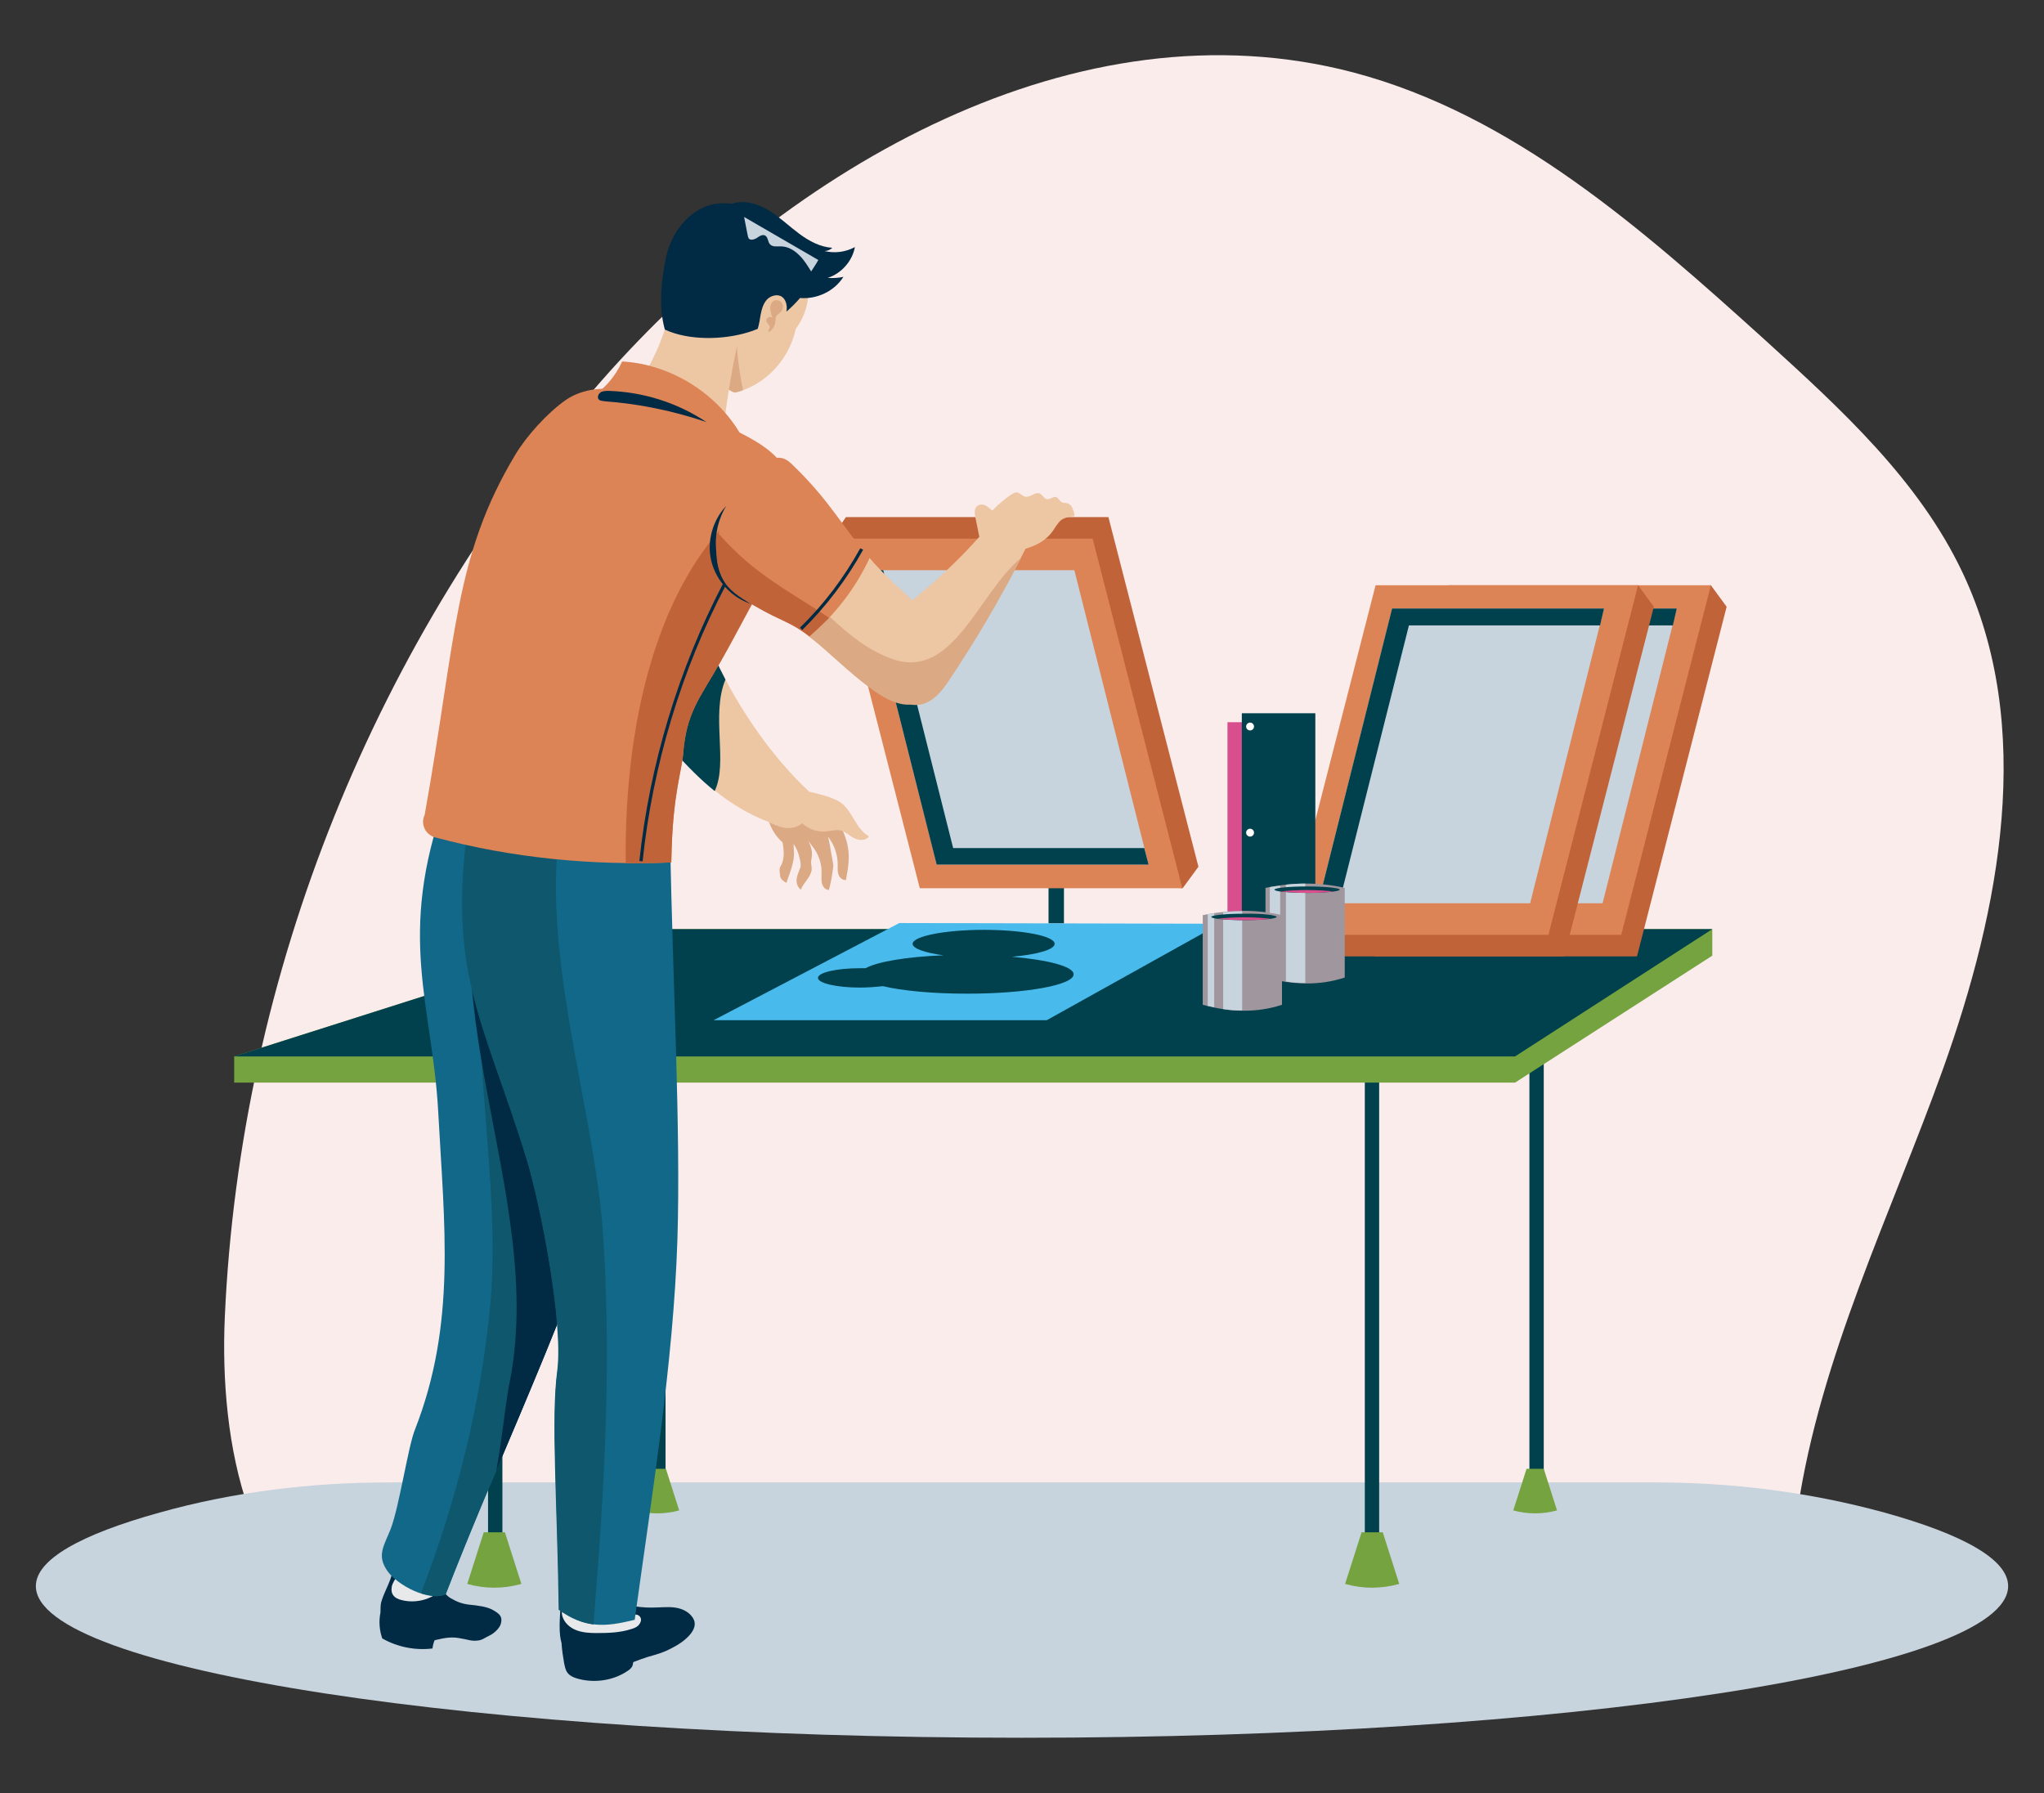 <?xml version="1.0" encoding="utf-8"?>
<!-- Generator: Adobe Illustrator 25.2.0, SVG Export Plug-In . SVG Version: 6.00 Build 0)  -->
<svg version="1.1" id="Layer_1" xmlns="http://www.w3.org/2000/svg" xmlns:xlink="http://www.w3.org/1999/xlink" x="0px" y="0px"
	 viewBox="0 0 570 500" style="enable-background:new 0 0 570 500;" xml:space="preserve">
<rect x="0" y="0" width="570" height="500" fill="#333333" stroke="none"/>
<style type="text/css">
	.st0{fill:#FBECEC;}
	.st1{fill:#C7D3DD;}
	.st2{fill:#01414D;}
	.st3{fill:#75A340;}
	.st4{fill:#C16339;}
	.st5{fill:#DC8455;}
	.st6{fill:#48BAEB;}
	.st7{fill:#D94F8D;}
	.st8{fill:#FFFFFF;}
	.st9{fill:#A0969D;}
	.st10{fill:#EDC6A4;}
	.st11{fill:#DBA983;}
	.st12{fill:#012A44;}
	.st13{fill:#E8E9EB;}
	.st14{fill:#126888;}
	.st15{fill:#0E576C;}
</style>
<g>
	<g>
		<path class="st0" d="M501.3,421c6.3-42.5,25.9-82.2,40.5-122.8c16-44.7,25.8-95.6,5.5-138.5c-12.2-25.8-33.9-45.6-55-64.8
			C458,63.9,422,32,377.4,20.2c-76.9-20.2-157,26.1-209.6,85.9C104.7,177.9,67,271.6,62.7,367.1c-0.8,17.6,0.8,37.2,6.7,53.9H501.3z
			"/>
		<path class="st1" d="M461.7,413.4H108.3c-21.5,0-43.1,2.6-63.8,8.4c-22,6.1-34.5,13.1-34.5,20.5c0,23.4,123.1,42.3,275,42.3
			s275-18.9,275-42.3c0-7.4-12.5-14.4-34.5-20.5C504.7,416.1,483.2,413.4,461.7,413.4z"/>
	</g>
	<g>
		<g>
			<g>
				<g>
					<g>
						<g>
							<rect x="136.1" y="297.5" class="st2" width="4" height="142.1"/>
							<path class="st3" d="M145.4,441.7c-5.1,1.4-10.1,1.4-15.1,0l4.6-14.4h5.9L145.4,441.7z"/>
						</g>
						<g>
							<rect x="380.6" y="298.4" class="st2" width="4" height="142.1"/>
							<path class="st3" d="M390.2,441.7c-5.1,1.4-10.1,1.4-15.1,0l4.6-14.4h5.9L390.2,441.7z"/>
						</g>
						<g>
							<rect x="426.5" y="275" class="st2" width="4" height="142.1"/>
							<path class="st3" d="M434.2,421.2c-4.1,1.1-8.2,1.1-12.2,0l3.7-11.6h4.8L434.2,421.2z"/>
						</g>
						<polygon class="st3" points="477.5,259.1 176.9,259.1 65.3,294.6 65.3,301.9 422.5,301.9 477.5,266.5 						"/>
						<g>
							<g>
								<polygon class="st2" points="477.5,259.1 176.9,259.1 65.3,294.6 422.5,294.6 								"/>
							</g>
						</g>
						<rect x="292.4" y="246.1" class="st2" width="4.3" height="11.4"/>
						<g>
							<rect x="181.6" y="275" class="st2" width="4" height="142.1"/>
							<path class="st3" d="M189.4,421.2c-4.1,1.1-8.2,1.1-12.2,0l3.7-11.6h4.8L189.4,421.2z"/>
						</g>
					</g>
					<g>
						<polygon class="st4" points="334.2,241.7 329.8,247.7 260.9,241.7 231.8,150.2 235.9,144.2 309.1,144.2 						"/>
						<polygon class="st5" points="329.7,247.7 256.5,247.7 231.5,150.2 304.7,150.2 						"/>
						<polygon class="st1" points="320.3,241.1 261.2,241.1 240.5,159 299.6,159 						"/>
						<polygon class="st2" points="265.8,236.5 246.3,159 240.5,159 261.2,241.1 320.3,241.1 319.1,236.5 						"/>
					</g>
				</g>
				<g>
					<g>
						<polygon class="st4" points="481.5,169.2 477.1,163.2 408.3,169.2 379.2,260.6 383.3,266.7 456.5,266.7 						"/>
						<polygon class="st5" points="477.1,163.2 403.9,163.2 378.8,260.7 452.1,260.7 						"/>
						<polygon class="st1" points="467.6,169.7 408.5,169.7 387.8,251.9 446.9,251.9 						"/>
						<polygon class="st2" points="413.2,174.4 393.6,251.9 387.8,251.9 408.5,169.7 467.6,169.7 466.5,174.4 						"/>
					</g>
					<g>
						<polygon class="st4" points="461.2,169.2 456.8,163.2 388,169.2 358.9,260.6 363,266.7 436.2,266.7 						"/>
						<polygon class="st5" points="456.8,163.2 383.6,163.2 358.6,260.7 431.8,260.7 						"/>
						<polygon class="st1" points="447.3,169.7 388.2,169.7 367.6,251.9 426.7,251.9 						"/>
						<polygon class="st2" points="392.9,174.4 373.4,251.9 367.6,251.9 388.2,169.7 447.3,169.7 446.2,174.4 						"/>
					</g>
				</g>
				<g>
					<polygon class="st6" points="340.2,257.6 250.8,257.4 199,284.5 291.9,284.5 					"/>
					<path class="st2" d="M282.2,266.8c7-0.6,11.9-2,11.9-3.6c0-2.2-8.9-3.9-19.8-3.9s-19.8,1.8-19.8,3.9c0,1.3,3.4,2.5,8.6,3.2
						c-10.3,0.4-18.5,1.8-21.7,3.6c-0.5,0-1,0-1.6,0c-6.5,0-11.7,1.2-11.7,2.7s5.3,2.7,11.7,2.7c2.4,0,4.6-0.2,6.4-0.4
						c5.4,1.3,13.9,2.1,23.5,2.1c16.4,0,29.7-2.4,29.7-5.4C299.4,269.5,292.3,267.7,282.2,266.8z"/>
				</g>
			</g>
			<g>
				<g>
					<rect x="342.3" y="201.4" class="st7" width="6.4" height="60.4"/>
					<rect x="346.3" y="198.9" class="st2" width="20.5" height="65.5"/>
					<g>
						<path class="st8" d="M349.7,202.6c0,0.6-0.5,1.1-1.1,1.1s-1.1-0.5-1.1-1.1s0.5-1.1,1.1-1.1S349.7,202,349.7,202.6z"/>
						<path class="st8" d="M349.7,232.2c0,0.6-0.5,1.1-1.1,1.1s-1.1-0.5-1.1-1.1s0.5-1.1,1.1-1.1
							C349.2,231.1,349.7,231.6,349.7,232.2z"/>
						<path class="st8" d="M349.7,258.9c0,0.6-0.5,1.1-1.1,1.1s-1.1-0.5-1.1-1.1s0.5-1.1,1.1-1.1S349.7,258.3,349.7,258.9z"/>
					</g>
				</g>
				<g>
					<path class="st9" d="M375,272.6c-7,2.3-14.4,2.1-22.1,0v-25c7.8-1.6,15.2-1.6,22.1,0V272.6z"/>
					<path class="st1" d="M364,246.4c-1.8,0-3.6,0.1-5.4,0.3v27c1.8,0.3,3.6,0.4,5.4,0.4V246.4z"/>
					<path class="st1" d="M357,247c-1,0.1-2,0.2-2.9,0.4v25.5c1,0.3,2,0.5,2.9,0.6V247z"/>
					<ellipse class="st2" cx="364.5" cy="248.1" rx="9.1" ry="0.9"/>
					<g>
						<path class="st7" d="M371.8,248.6c-1.7-0.2-4.3-0.4-7.3-0.4s-5.7,0.2-7.3,0.4c1.7,0.2,4.3,0.4,7.3,0.4
							S370.1,248.9,371.8,248.6z"/>
					</g>
				</g>
				<g>
					<path class="st9" d="M357.5,280.2c-7,2.3-14.4,2.1-22.1,0v-25c7.8-1.6,15.2-1.6,22.1,0V280.2z"/>
					<g>
						<path class="st1" d="M346.4,254.1c-1.7,0-3.5,0.1-5.3,0.3v27c1.8,0.3,3.6,0.4,5.3,0.4V254.1z"/>
						<path class="st1" d="M338.6,254.7c-0.6,0.1-1.2,0.1-1.8,0.2v25.6c0.6,0.1,1.2,0.3,1.8,0.4V254.7z"/>
					</g>
					<path class="st2" d="M356,255.7c0,0.5-4.1,0.9-9.1,0.9s-9.1-0.4-9.1-0.9s4.1-0.9,9.1-0.9C351.9,254.7,356,255.2,356,255.7z"/>
					<g>
						<path class="st7" d="M354.2,256.2c-1.7-0.2-4.3-0.4-7.3-0.4s-5.7,0.2-7.3,0.4c1.7,0.2,4.3,0.4,7.3,0.4
							C349.9,256.6,352.6,256.5,354.2,256.2z"/>
					</g>
				</g>
			</g>
		</g>
		<g>
			<g>
				<g>
					<g>
						<g>
							<path class="st10" d="M225.2,78.5c0.8,4.6-0.5,9.6-3.3,13.2c-1.8,8.7-8.8,16-17.1,17.8c-7.8-3.4-13.2-12.2-12.7-21
								s6.7-17,14.8-19.4c4.5-1.3,9.9-0.8,13.1,2.7L225.2,78.5z"/>
						</g>
					</g>
				</g>
				<g>
					<g>
						<g>
							<path class="st11" d="M212.2,68.4c-1.8-0.1-3.5,0.2-5.2,0.7c-8.1,2.4-14.4,10.6-14.8,19.4c-0.5,8.8,4.9,17.7,12.7,21
								c0.8-0.2,1.6-0.4,2.3-0.7C204.3,94.8,204,79.6,212.2,68.4z"/>
						</g>
					</g>
				</g>
				<g>
					<g>
						<g>
							<path class="st10" d="M174.2,115.2c-0.9-1-0.1-2.5,0.7-3.6c6.4-8.6,11-18,12.6-28.6c6.5,2.7,13,3.9,20,5
								c-2.9,11.6-5,23.4-6.1,35.3c-8.6-2.5-17.2-4.9-25.8-7.4C175.1,115.8,174.6,115.6,174.2,115.2z"/>
						</g>
					</g>
				</g>
				<path class="st12" d="M230.8,77.5c3.8-1.2,6.9-4.7,7.6-8.6c-2.6,1.4-5.6,1.8-8.5,1.1c0.8,0,1.6-0.3,2.2-0.9
					c-3.4-0.2-6.5-1.9-9.2-3.9s-5.2-4.4-8-6.2s-6.2-3.1-9.6-2.5c-0.4,0.1-0.8,0.2-1.2,0.3c-1.9-0.2-3.9-0.2-5.8,0.3
					c-6.4,1.7-11,7.8-12.5,14.3c-1.4,6.5-2.2,14.1-0.4,20.5c6.6,3.1,16.2,2.9,23.1,0.8c1-0.3,1.9-0.6,2.8-1c0.4-1.3,0.6-2.6,0.8-3.9
					c0.3-1.5,0.7-3.1,1.8-4.3c1.1-1.1,3-1.6,4.2-0.7c0.8,0.6,1.2,1.6,1.3,2.7c0,0.5,0,0.9-0.1,1.4c1.4-1.2,2.6-2.4,3.8-3.8
					c4.7,0.4,9.6-1.9,12.1-5.9C233.9,77.5,232.3,77.6,230.8,77.5z"/>
				<g>
					<g>
						<path class="st11" d="M216.6,88c0.2-0.3,0.6-0.5,0.9-0.8c0.7-0.6,1-1.6,0.7-2.4s-1.3-1.3-2.2-1c-0.8,0.3-1.2,1.2-1.2,2.1
							s0.3,1.8,0.6,2.7c-0.4-0.3-0.9-0.3-1.3,0c-0.4,0.3-0.5,0.8-0.3,1.2c0.1,0.3,0.4,0.5,0.6,0.8c0.2,0.3,0.4,0.6,0.2,0.9
							c-0.1,0.2-0.2,0.3-0.3,0.5s-0.1,0.4,0.1,0.5c0.1,0,0.2,0,0.3-0.1c0.8-0.6,1.4-1.6,1.5-2.6C216.3,89.1,216.2,88.4,216.6,88z"/>
					</g>
				</g>
				<g>
					<g>
						<path class="st1" d="M213.4,65.7c0.8,0.5,0.7,1.7,1.3,2.4c0.7,0.8,1.9,0.6,3,0.6c1.9,0,3.7,1,5.1,2.4c1.4,1.3,2.4,3,3.4,4.6
							c0.7-1.1,1.4-2.1,2-3.2c-6.9-4-13.8-8-20.7-12c0.3,1.7,0.7,3.4,1,5.1c0.1,0.3,0.1,0.6,0.3,0.9c0.5,0.6,1.5,0.3,2.2-0.1
							C211.8,65.8,212.7,65.3,213.4,65.7z"/>
					</g>
				</g>
			</g>
			<g>
				<path class="st11" d="M236.5,236.6c-0.4-3.1-1.9-5.9-3.3-8.7c-0.5-1-1-2-1.8-2.8c-1.4-1.5-3.5-1.9-5.5-2.5s-4-1.5-5-3.3
					c-2,1.7-4.5,2.9-7,3.5c-0.7,4.4,0.9,9,4.2,12c0,0,0,0,0.1,0c0.5,2.6,0.6,5.1-0.6,6.9c-0.4,0.7-0.1,2.1,0,2.8
					c0.2,0.8,1,1.3,1.7,1.7c0.8-2.5,2.3-5.7,2.1-8.7c0-0.6-0.1-1.4-0.1-2.2c0.8,1.2,1.4,2.6,1.7,4.1c0.2,0.8,0.4,1.8,0.2,2.5
					c-0.3,0.8-0.7,1.7-0.9,2.5c-0.4,1.4-0.1,2.8,1,3.7c0.9-2.1,2.6-3.3,3-5.3c0.2-0.8-0.2-1.8-0.1-2.6c0.1-0.8,0.3-1.9,0.2-2.7
					c-0.1-1-0.5-2-1-3.1c0.5,0.8,1.1,1.5,1.6,2.2c1.4,2,2.2,4.5,2.1,6.9c0,0.9-0.1,1.9,0.1,2.8c0.2,0.9,0.9,1.8,1.9,1.9
					c0.8-2.2,1.3-6.9,1.3-6.9l-0.9-5.1c0,0-0.2-1.3-0.6-2.9c1.7,2.2,2.7,4.9,2.7,7.7c0,0.9-0.1,1.9,0.2,2.8c0.3,0.9,1.1,1.7,2.1,1.6
					C236.4,242.6,237,239.6,236.5,236.6z"/>
				<path class="st10" d="M234.3,223.7c-0.9-0.6-2-1-3-1.4c-1.8-0.6-3.7-1.1-5.6-1.5c-15-13.9-28.4-36.6-33-56.1
					c-3.4-14.1-3.7-28.8-4-43.4l-11.2-8.3c-5.5-2.3-12.1,0.8-15.5,5.7s-4.2,11.1-4.4,17c-0.5,16.5,3.7,27.7,9.9,43
					c2.4,6.1,7,13.9,11,19c10.1,13,20.4,25.6,35.8,31.5c2.5,1.3,6.2,2.9,9.4,0.4c1.9,1.7,4.5,2.6,7.1,2.2c1.1-0.1,2.1-0.4,3.2-0.3
					c1.6,0.2,2.7,1.5,4.1,2.2s3.4,0.9,4.2-0.5C238.6,231.2,237.8,226.1,234.3,223.7z"/>
				<g>
					<g>
						<path class="st2" d="M202.3,189.5c-4.3-8.2-7.7-16.7-9.7-24.7c-3.4-14.1-3.7-28.8-4-43.4l-11.2-8.3
							c-5.5-2.3-12.1,0.8-15.5,5.7c-3.4,4.9-4.2,11.1-4.4,17c-0.5,16.5,3.7,27.7,9.9,43c2.4,6.1,7,13.9,11,19
							c6.5,8.3,13,16.4,20.9,22.8C203.1,212.6,198.2,199.4,202.3,189.5z"/>
					</g>
				</g>
			</g>
			<g>
				<g>
					<g>
						<g>
							<path class="st12" d="M137.5,449c-1.7-1-4.5-1.3-6.5-1.5s-3.6-0.8-5.3-1.8c-1.7-1-3-3-2.6-4.9c-5.1-0.4-8.9-2-13.4-4.5
								c0,3.7-2.4,7-3.4,10.5c-0.2,0.8-0.2,1.9-0.2,2.9c-0.5,2.4-0.3,4.9,0.5,7.2c4.2,2.4,9.2,3.4,14,2.8c0.1-0.8,0.3-1.6,0.6-2.3
								c2.6-0.6,4.4-1,6.8-0.6c2.5,0.4,3.4,0.9,5.1,0.7c1.4-0.1,2.1-0.8,3.4-1.4c1.3-0.6,2.9-2.1,3.2-3.4
								C140.2,450.7,139.2,450,137.5,449z"/>
						</g>
					</g>
					<g>
						<g>
							<path class="st13" d="M122.2,444.1c-3.7-1.8-7.5-3.5-11.6-4.4c-0.5,0.8-1,1.6-1.3,2.5c-0.2,0.9-0.2,2,0.4,2.7
								c0.5,0.7,1.4,1.1,2.3,1.3C115.5,447.1,119.4,446.3,122.2,444.1z"/>
						</g>
					</g>
					<g>
						<g>
							<g>
								<path class="st14" d="M124.2,223.1c-13.7,37.9-3.6,57.2-2,86.9c1.7,31.7,5.1,59.1-6.5,88.7c-1.9,4.7-4.4,21.7-6.8,27.8
									c-1.9,4.7-3.8,7.2-1,11.4c2.8,4.2,11.8,8.8,16.4,6.7c12.9-33.3,28.2-65.7,40.2-99.4c11.9-33.3,21.2-75,20.7-110.5
									L124.2,223.1z"/>
							</g>
						</g>
					</g>
					<g>
						<g>
							<g>
								<path class="st15" d="M140.3,226.1c-15.3,42.2,0.1,94.3-3.5,136.9c-2.6,28.5-9.5,55.5-19.4,81.3c2.6,0.8,5.1,1.1,6.9,0.2
									c12.9-33.3,28.2-65.7,40.2-99.4c10.9-30.4,18.8-75.9,19.7-110.7L140.3,226.1z"/>
							</g>
						</g>
					</g>
					<g>
						<g>
							<g>
								<path class="st12" d="M138.3,225.8c-22.2,50.8,14.8,107.7,3.6,160.8c-1.3,7.5-2,15.6-3.5,23.5c9.1-21.5,18.3-42.9,26.1-64.9
									c11.2-31.2,20.5-75.6,21.3-110.4L138.3,225.8z"/>
							</g>
						</g>
					</g>
				</g>
				<g>
					<g>
						<g>
							<path class="st12" d="M193.5,451.7c-0.9-2-3.1-3.1-5.2-3.4c-2.1-0.3-4.3,0-6.5,0c-8.6,0.1-16.9-4.3-25.4-3
								c0,3.6-0.6,7.3-0.2,10.9c0.1,0.7,0.2,1.3,0.4,2c0.1,1.9,0.4,3.7,0.7,5.5c0.2,1,0.4,2,0.9,2.7c0.7,1,2,1.5,3.2,1.8
								c4.6,1.2,9.8,0.4,13.7-2.3c0.5-0.3,0.9-0.7,1.2-1.2c0.2-0.4,0.2-0.8,0.3-1.2c1.3-0.5,2.6-1,3.9-1.4c3.1-0.9,4.4-1.2,7.2-2.7
								C190.5,458,194.8,454.7,193.5,451.7z"/>
						</g>
					</g>
					<g>
						<g>
							<path class="st13" d="M177,450.3c0.7-0.2,1.5,0.3,1.7,1s-0.2,1.5-0.7,2s-1.3,0.8-2,1c-3.1,1-6.4,1.1-9.6,1.1
								c-1.9,0-3.9-0.1-5.7-0.8c-1.8-0.7-3.4-2.1-3.9-4s0.5-4.1,2.4-4.7L177,450.3z"/>
						</g>
					</g>
					<g>
						<g>
							<g>
								<path class="st14" d="M131.5,224.5c-7.7,46,3.3,59.2,15.5,99c3.9,12.9,10.2,45.5,8.5,58.7c-1.8,13.3,0,36.6,0.4,66.7
									c7.4,5.3,13,4.8,21.1,2.8c4.9-35.5,10.8-72,11.9-105.8c1-31.6-1.4-74.2-2-110.9L131.5,224.5z"/>
							</g>
						</g>
					</g>
					<g>
						<g>
							<g>
								<path class="st15" d="M156.4,229.2l-25-4.7c-7.7,46,3.3,59.2,15.5,99c3.9,12.9,10.2,45.5,8.5,58.7
									c-1.8,13.3,0,36.6,0.4,66.7c3.5,2.5,6.6,3.7,9.7,4.1c3-37.3,5.3-74.5,2.4-112.3C164.9,306.8,150.6,264.6,156.4,229.2z"/>
							</g>
						</g>
					</g>
				</g>
			</g>
			<g>
				<g>
					<g>
						<g>
							<path class="st5" d="M164.6,111c3.9-2.4,7-6,8.9-10.2c14,0.8,27.3,9.4,33.8,21.7c-5.8-2.2-11.5-4.4-17.3-6.5
								c-7.3-2.8-14.7-5.5-22.5-5.4L164.6,111z"/>
						</g>
					</g>
					<g>
						<g>
							<g>
								<g>
									<path class="st5" d="M187.2,240.5c0-1.2,0.1-2.5,0.1-3.8c0.5-15.5,2.8-21.7,3.2-26.4c0.9-11.7,4.6-15.5,10.4-25.7
										c4.4-7.7,11.1-20.8,15.7-28.5c4.6-7.6,7-17.7,2.4-25.3c-2.7-4.6-7.5-7.5-12.2-9.9s-9.5-4.6-14.4-6.5
										c-9.5-3.7-24.6-9.8-34.7-2.8c-5,3.5-10.9,10-14,15.2c-17.1,28.5-16.4,50.8-25.2,100c0,0.2-0.1,0.6-0.3,1
										c-0.8,2.4,0.6,5,3.1,5.7C142.9,239.3,165,241.4,187.2,240.5z"/>
								</g>
							</g>
						</g>
					</g>
					<g>
						<g>
							<path class="st12" d="M168.6,111.9c9.7,0.7,19.2,2.7,28.4,5.8c-8.1-5.4-17.6-8.4-27.3-8.7c-0.7,0-1.5,0-2.2,0.4
								c-0.6,0.4-1,1.3-0.6,1.9C167.3,111.8,168,111.8,168.6,111.9z"/>
						</g>
					</g>
					<g>
						<g>
							<g>
								<g>
									<path class="st4" d="M187.2,240.5c0-1.2,0.1-2.5,0.1-3.8c0.5-15.5,2.8-21.7,3.2-26.4c0.9-11.7,4.6-15.5,10.4-25.7
										c4.4-7.7,11.1-20.8,15.7-28.5c4.3-7.1,6.6-16.2,3.2-23.6c-36.3,19.3-45.8,68.7-45.3,108.2
										C178.8,240.8,183,240.7,187.2,240.5z"/>
								</g>
							</g>
						</g>
					</g>
					<g>
						<path class="st12" d="M179.2,240.2l-0.9-0.1c2.8-26.7,10.9-53.5,23.3-77.3l0.8,0.4C190,186.9,182,213.5,179.2,240.2z"/>
					</g>
				</g>
				<path class="st12" d="M209.4,168.4c-5.3-1.7-9.6-6.3-11-11.8c-1.4-5.4,0.3-11.5,4.1-15.5c-2.7,4.5-3.6,10-2.3,15.1
					C201.5,161.2,204.9,165.7,209.4,168.4z"/>
			</g>
			<g>
				<g>
					<g>
						<g>
							<path class="st10" d="M299.2,142.1c-0.2-0.8-0.8-1.6-1.7-1.8c-0.4-0.1-0.9,0-1.3-0.2c-0.7-0.3-1-1.3-1.7-1.5
								c-0.8-0.2-1.6,0.7-2.5,0.6c-0.9-0.1-1.3-1.3-2.1-1.6c-1.3-0.5-2.6,1.2-4,0.9c-0.9-0.2-1.5-1.1-2.4-1.2c-0.5,0-1,0.3-1.5,0.6
								c-1.9,1.3-3.7,2.8-5.3,4.5c-0.6-0.6-1.2-1.1-2-1.5c-0.8-0.3-1.7-0.3-2.3,0.3c-0.8,0.8-0.6,2-0.4,3.1c0.4,1.8,0.7,3.6,1.1,5.4
								c-5.7,6.4-12,12.3-18.7,17.7c-1.9-1.8-3.8-3.6-5.7-5.3c-2.5-2.4-4.5-4.5-6.3-6.6c-3.9,8.5-9.7,15.9-16.8,21.8
								c0.9,0.7,1.9,1.5,3.1,2.5c5.1,4.4,9.9,9.1,15.4,12.9c2.9,2,6.3,3.8,9.8,3.6c1.5,0.2,3,0.1,4.3-0.5c2.9-1.2,4.9-3.9,6.6-6.5
								c7.8-11.6,14.9-23.8,21.2-36.3c2.9-0.8,5.7-2.3,7.5-4.8c0.7-1,1.3-2.1,2.2-3c0.9-0.8,2.6-1.2,3.8-1.2
								C299.8,143.4,299.5,142.9,299.2,142.1z"/>
							<path class="st11" d="M249.2,183.9c-6.5-2.2-12.2-6.6-17.8-11.9c-1.8,2-3.7,3.8-5.8,5.5c0.9,0.7,1.9,1.5,3.1,2.5
								c5.1,4.4,9.9,9.1,15.4,12.9c2.9,2,6.3,3.8,9.8,3.6c1.5,0.2,3,0.1,4.3-0.5c2.9-1.2,4.9-3.9,6.6-6.5c7.3-10.9,14-22.3,20-34
								C272.8,165.5,265.9,189.4,249.2,183.9z"/>
							<path class="st5" d="M242.5,155.6c-7.7-8.8-10.8-15.6-21.2-25.7c-1-1-2.1-2-3.5-2.2c-1.7-0.3-3.4,0.6-4.8,1.6
								c-6.8,4.8-11.5,12.5-12.8,20.7c-0.7,4.3-0.3,9,2.2,12.6c2,2.8,5.1,4.5,8,6.2c8.1,4.7,9.8,4.3,15.4,8.6
								C232.7,171.6,238.5,164.2,242.5,155.6z"/>
						</g>
					</g>
				</g>
				<g>
					<g>
						<g>
							<path class="st4" d="M231.2,172.3c-10.2-7-20.8-11.9-30.8-23.5c-0.1,0.4-0.2,0.8-0.3,1.3c-0.7,4.3-0.3,9,2.2,12.6
								c2,2.8,5.1,4.5,8,6.2c8.1,4.7,9.8,4.3,15.4,8.6C227.6,175.8,229.4,174.1,231.2,172.3z"/>
						</g>
					</g>
				</g>
				<g>
					<path class="st12" d="M223.7,175.7l-0.6-0.7c6.7-6.5,12.3-14,16.8-22.1l0.8,0.4C236.1,161.6,230.4,169.1,223.7,175.7z"/>
				</g>
			</g>
		</g>
	</g>
</g>
</svg>
